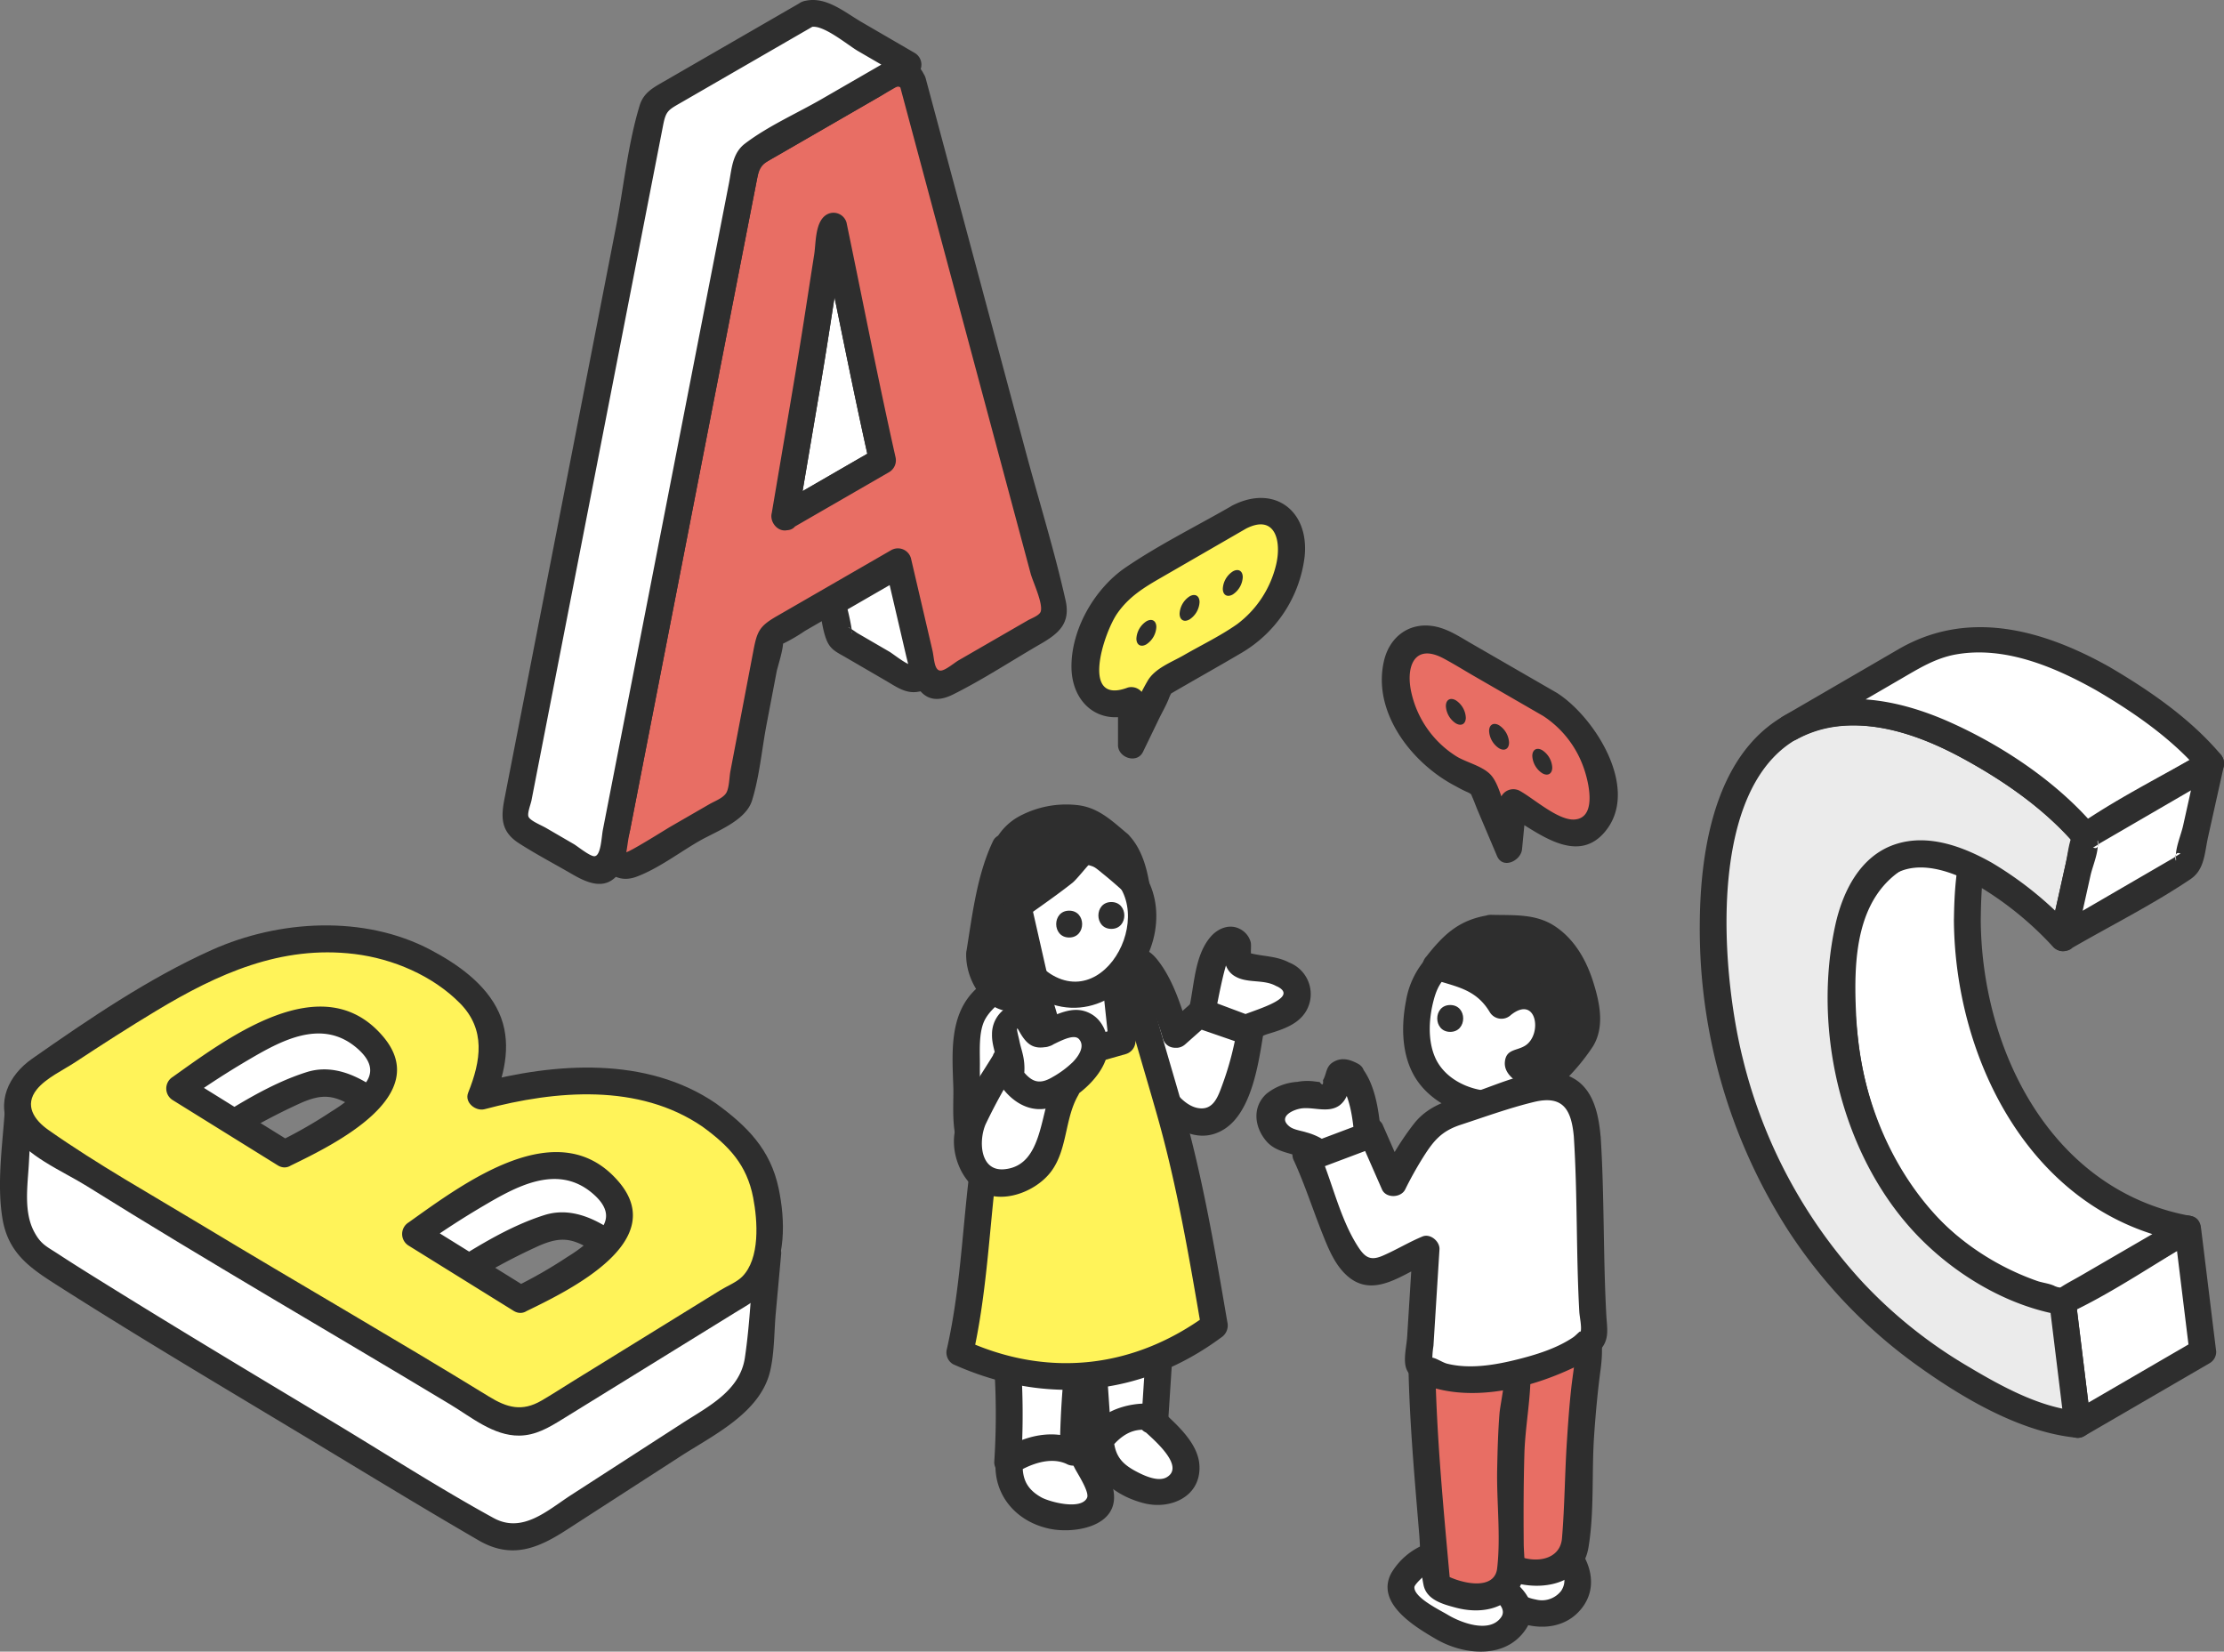 <svg id="about_img1" xmlns="http://www.w3.org/2000/svg" xmlns:xlink="http://www.w3.org/1999/xlink" width="419.083" height="311.226" viewBox="0 0 419.083 311.226">
  <rect x="0" y="0" width="419.083" height="311.226" fill="#808080" stroke="none"/>
  <defs>
    <clipPath id="clip-path">
      <rect id="長方形_29" data-name="長方形 29" width="419.083" height="311.226" fill="none"/>
    </clipPath>
  </defs>
  <path id="パス_334" data-name="パス 334" d="M175.438,105.864l19.8-10.458L185.9,50.584Z" transform="translate(-27.554 -7.945)" fill="#fff"/>
  <g id="グループ_65" data-name="グループ 65">
    <g id="グループ_64" data-name="グループ 64" clip-path="url(#clip-path)">
      <path id="パス_335" data-name="パス 335" d="M57.857,221.28c-10.982,2.213-27.37,20.253-27.37,20.253l13.6,7.74S60.78,238.607,66.04,238.54,80.3,247.016,80.3,247.016s3.243-15.385,1.345-18.5c-4.47-7.336-16.081-8.789-23.789-7.237" transform="translate(-4.788 -34.666)" fill="#fff"/>
      <path id="パス_336" data-name="パス 336" d="M56.719,218.379c-11.1,2.568-21.039,12.739-28.486,20.9a2.56,2.56,0,0,0,.511,3.972l13.6,7.739a2.531,2.531,0,0,0,2.553,0,114.516,114.516,0,0,1,16.3-9.027c3.694-1.575,5.872-1.509,9.406.627a44.705,44.705,0,0,1,7.44,5.748c1.306,1.228,3.822.823,4.227-1.116.6-2.9,1.088-5.821,1.476-8.754.465-3.534,1.378-8.148-.293-11.5-4.52-9.077-18.113-10.159-26.736-8.589-3.2.582-1.844,5.457,1.344,4.877C64,222.176,77.687,222.571,79.2,230.4c.92,4.763-.824,10.793-1.8,15.482l4.227-1.116c-5.053-4.753-12.127-10.867-19.5-8.542-7,2.209-13.623,6.482-19.78,10.4H44.9l-13.6-7.74q.257,1.985.513,3.971c6.873-7.533,16.017-17.236,26.254-19.6,3.17-.733,1.829-5.611-1.344-4.877" transform="translate(-4.322 -34.204)" fill="#2e2e2e"/>
      <path id="パス_337" data-name="パス 337" d="M111.011,253.239c-10.982,2.213-27.37,20.253-27.37,20.253l13.6,7.74s16.693-10.666,21.953-10.733,14.262,8.476,14.262,8.476,3.243-15.385,1.345-18.5c-4.471-7.336-16.081-8.79-23.789-7.237" transform="translate(-13.137 -39.685)" fill="#fff"/>
      <path id="パス_338" data-name="パス 338" d="M109.872,250.338c-11.1,2.567-21.038,12.739-28.486,20.9a2.56,2.56,0,0,0,.511,3.971l13.6,7.74a2.531,2.531,0,0,0,2.553,0,114.475,114.475,0,0,1,16.3-9.028c3.694-1.575,5.872-1.508,9.406.628a44.74,44.74,0,0,1,7.44,5.748c1.306,1.228,3.822.823,4.227-1.116.6-2.9,1.088-5.821,1.476-8.754.465-3.534,1.378-8.148-.293-11.5-4.52-9.077-18.113-10.16-26.737-8.589-3.2.582-1.843,5.457,1.344,4.877,5.933-1.081,19.625-.685,21.136,7.143.92,4.763-.824,10.793-1.8,15.482l4.227-1.116c-5.053-4.754-12.127-10.868-19.5-8.542-7,2.208-13.624,6.482-19.78,10.4h2.553l-13.6-7.739q.257,1.985.513,3.971c6.873-7.533,16.017-17.236,26.254-19.6,3.17-.733,1.828-5.611-1.344-4.877" transform="translate(-12.67 -39.224)" fill="#2e2e2e"/>
      <path id="パス_339" data-name="パス 339" d="M23.2,251.2,4.025,246.461l-.8,14.837c-.148,3.307-.527,9.8,3.639,13.575s85.715,52.281,85.715,52.281A9.035,9.035,0,0,0,102.6,327l34.1-22.024c2.632-1.813,6.42-6.18,6.592-9.373l1.875-20.563L103.2,293.082Z" transform="translate(-0.494 -38.709)" fill="#fff"/>
      <path id="パス_340" data-name="パス 340" d="M23.379,248.291,4.2,243.553A2.565,2.565,0,0,0,1,245.991c-.378,7.029-1.681,14.787-.551,21.785,1.077,6.677,5.292,9.443,10.445,12.728,14.54,9.273,29.382,18.086,44.16,26.972,11.7,7.035,23.344,14.184,35.153,21.033,6.139,3.561,11.095,1.541,16.45-1.918l21.56-13.925c6.168-3.984,14.993-8.162,16.881-15.968.848-3.506.759-7.448,1.084-11.018q.507-5.556,1.013-11.113c.195-2.128-2.241-2.856-3.805-2.183l-41.96,18.044h2.553L33.938,253.757l-9.954-5.212c-2.881-1.508-5.441,2.856-2.553,4.367L73.558,280.2l25.662,13.435c1.859.973,2.885,1.707,5.056,1.033,3.759-1.166,7.436-3.2,11.046-4.75l30.624-13.169-3.806-2.184c-.591,6.481-.822,13.1-1.781,19.538-.926,6.219-6.934,9.184-11.709,12.267l-20.982,13.552c-4.482,2.895-9.188,7.361-14.66,4.364-10.425-5.713-20.491-12.226-30.682-18.345C47.766,297.2,33.2,288.467,18.781,279.491c-2.575-1.6-5.15-3.209-7.688-4.871-2.354-1.539-3.362-1.872-4.636-4.237-2.064-3.829-1.232-8.848-1.006-13.047q.3-5.672.61-11.345l-3.2,2.439,19.176,4.738c3.159.781,4.508-4.1,1.344-4.877" transform="translate(0 -38.239)" fill="#2e2e2e"/>
      <path id="パス_341" data-name="パス 341" d="M134.256,243.083c-13.841-9.915-34.128-5.933-42.984-3.54,4.989-11.861,1.485-18.31-9.647-24.762s-25.236-5.924-37.362-1.621c-8.175,2.9-26.264,14.7-37.186,22.084a7.206,7.206,0,0,0,.108,12.012C33.411,264.317,78.659,290.3,93.538,299.6a9.022,9.022,0,0,0,9.795-.151l38.452-23.738c4.921-5.2,4.077-14.111,2.931-18.955-1.515-6.4-4.238-9.212-10.46-13.668m-80.037,7.291L34.44,238.089s14.95-10.666,22.221-12.553,15.477,2.777,16.444,9.022-18.886,15.817-18.886,15.817m44.447,27.412L78.888,265.5s14.95-10.666,22.222-12.553,15.476,2.777,16.443,9.022-18.886,15.817-18.886,15.817" transform="translate(-0.614 -32.971)" fill="#fff359"/>
      <path id="パス_342" data-name="パス 342" d="M135.062,240.42c-13.077-8.95-30.307-7.683-44.933-3.8l3.11,3.111c2.118-5.266,3.363-11.074.918-16.457s-7.844-9.153-12.931-11.826c-12.5-6.569-28.477-5.636-41.142.034C28.175,216.818,16.847,224.543,6.184,232c-4.409,3.086-6.9,8.229-4.079,13.384,2.64,4.831,9.812,7.745,14.328,10.566,22.606,14.123,45.706,27.425,68.535,41.179,3.971,2.392,8.169,5.931,13.017,5.882,3.089-.032,5.57-1.506,8.087-3.061l21.184-13.077,11.425-7.054c2.246-1.387,4.334-2.4,5.865-4.623,3.707-5.374,3.609-12.655,2.314-18.8-1.54-7.308-5.933-11.718-11.8-15.977-2.638-1.915-5.164,2.471-2.552,4.367,4.987,3.621,8.366,7.18,9.559,13.383.83,4.318,1.357,11.491-2.1,14.916-1.043,1.033-2.831,1.747-4.07,2.512l-8.446,5.214L108,292.822c-1.935,1.2-3.846,2.444-5.812,3.588-3.692,2.15-6.513,1.331-9.928-.768-17.886-10.988-36.1-21.439-54.07-32.289-9.662-5.833-19.672-11.439-28.913-17.928-2.66-1.868-4.633-4.636-2.184-7.665,1.724-2.132,4.988-3.636,7.267-5.139,5.027-3.317,10.1-6.574,15.259-9.68,11.523-6.934,23.463-12.374,37.34-10.679,7.2.88,14.705,4.056,19.861,9.279,4.893,4.956,3.952,10.86,1.543,16.849-.749,1.863,1.416,3.561,3.11,3.11,13.383-3.558,29.051-4.918,41.036,3.286,2.692,1.843,5.225-2.538,2.552-4.367" transform="translate(-0.143 -32.491)" fill="#2e2e2e"/>
      <path id="パス_343" data-name="パス 343" d="M60.719,250.561,40.94,238.275v4.367c3.7-2.633,7.523-5.119,11.436-7.425,6.2-3.653,13.931-8.038,20.557-2.513,2.491,2.078,3.692,4.448,1.561,7.008a28.079,28.079,0,0,1-6.16,5.041,86.791,86.791,0,0,1-10.168,5.807c-2.928,1.42-.367,5.783,2.552,4.367,8.241-4,26.806-13.121,17.28-24.3-11.326-13.291-29.213.252-39.612,7.647a2.565,2.565,0,0,0,0,4.367l19.78,12.286c2.772,1.722,5.315-2.651,2.552-4.367" transform="translate(-5.837 -35.341)" fill="#2e2e2e"/>
      <path id="パス_344" data-name="パス 344" d="M113.448,283.081,93.669,270.8v4.367c3.7-2.633,7.523-5.119,11.436-7.425,6.2-3.653,13.931-8.038,20.557-2.513,2.491,2.078,3.692,4.448,1.561,7.008a28.1,28.1,0,0,1-6.16,5.041,86.789,86.789,0,0,1-10.168,5.807c-2.928,1.42-.367,5.783,2.552,4.367,8.241-4,26.806-13.12,17.279-24.3-11.325-13.291-29.212.252-39.612,7.647a2.565,2.565,0,0,0,0,4.367l19.78,12.286c2.772,1.722,5.315-2.651,2.552-4.367" transform="translate(-14.119 -40.449)" fill="#2e2e2e"/>
      <path id="パス_345" data-name="パス 345" d="M199.42,125.569l-13.465,7.774,1.565,6.717,12.485,7.254a2.591,2.591,0,0,0,3.826-2.829Z" transform="translate(-29.206 -19.722)" fill="#fff"/>
      <path id="パス_346" data-name="パス 346" d="M197.676,122.912l-13.466,7.774a2.592,2.592,0,0,0-1.162,2.856c.479,2.055.681,4.511,1.5,6.446.722,1.7,1.905,2.176,3.453,3.076l7.733,4.495c1.812,1.053,3.566,2.362,5.779,2.077,6.2-.8,4-7.506,3.085-11.442q-1.606-6.885-3.211-13.77c-.738-3.169-5.617-1.827-4.877,1.344q1.151,4.931,2.3,9.863c.27,1.159,2.361,8.773,1.789,8.9-.788.181-3.531-2.052-4.256-2.473l-6.06-3.522c-.191-.11-1.462-1.081-1.747-1.015.951-.22.855,2.326.669.177a41.086,41.086,0,0,0-1.284-5.5q-.58,1.428-1.162,2.856l13.465-7.774c2.818-1.627.274-6-2.552-4.367" transform="translate(-28.738 -19.248)" fill="#2e2e2e"/>
      <path id="パス_347" data-name="パス 347" d="M182.893,47.891c-2.244,1.295-2.024,5.3-2.378,7.549-.685,4.352-1.351,8.707-2.033,13.059-.836,5.341-1.731,10.671-2.633,16q-1.67,9.855-3.339,19.71a2.563,2.563,0,0,0,3.714,2.856l18.444-10.649a2.593,2.593,0,0,0,1.162-2.856c-3.3-14.688-6.157-29.42-9.222-44.157-.663-3.185-5.539-1.837-4.878,1.344,3.066,14.737,5.923,29.468,9.223,44.157q.58-1.428,1.162-2.856L173.671,102.7l3.715,2.856q1.646-9.716,3.292-19.43c.636-3.758,1.283-7.513,1.89-11.276.66-4.106,1.292-8.216,1.929-12.326q.5-3.215,1-6.431c.18-1.137,1.1-4.5-.056-3.831,2.818-1.627.274-6-2.552-4.367" transform="translate(-27.088 -7.465)" fill="#2e2e2e"/>
      <path id="パス_348" data-name="パス 348" d="M193.5,17.963a2.592,2.592,0,0,0-3.8-1.574L162.383,32.161,136.96,162.54a2.592,2.592,0,0,0,3.84,2.741l18.725-10.812a2.593,2.593,0,0,0,1.25-1.758l5.8-30.408,10.672-6.162,13.465-7.774,4.981,21.358a2.591,2.591,0,0,0,3.819,1.656l19.394-11.2a2.591,2.591,0,0,0,1.207-2.916ZM169.363,99.934l3.3-19.452,1.248-7.366c.476-2.836,1-6.161,1.545-9.63.978-6.257,2-12.987,2.861-18.2l.272-.158c1.376,6.54,3.169,16.592,4.41,22.742l4.812,21.416Z" transform="translate(-21.503 -2.519)" fill="#e86e64"/>
      <path id="パス_349" data-name="パス 349" d="M195.243,16.246c-2.418-5.016-6.9-2.689-10.382-.678L169.733,24.3l-6.624,3.824a11.593,11.593,0,0,0-2.955,1.806c-.905,1.049-.959,2.7-1.214,4.006L147.677,91.7l-12.331,63.236c-.384,1.972-.867,3.952-1.158,5.939-.605,4.13,2.29,8.107,6.843,6.4,4.086-1.531,8-4.524,11.757-6.695,3.176-1.833,8.8-3.806,9.99-7.671,1.412-4.567,1.846-9.669,2.741-14.361q.953-4.994,1.906-9.99c.137-.712,1.568-5.107,1.1-5.776.266.383-2.1,1.436-.184.722a32.292,32.292,0,0,0,4.406-2.543l5.532-3.195,13.27-7.661-3.715-1.511,3.824,16.4c1.078,4.62,2.611,11.126,9,7.945,5.678-2.826,11.086-6.4,16.58-9.572,3.4-1.963,5.575-3.9,4.62-8.162-2.117-9.439-5.032-18.771-7.536-28.114L202.691,43.689Q199.1,30.27,195.5,16.851c-.841-3.141-5.722-1.808-4.876,1.344q7.794,29.08,15.589,58.161l9.056,33.787c.4,1.5,2.348,5.567,1.913,7.139-.213.773-1.735,1.287-2.49,1.724l-8.282,4.781-4.718,2.724c-.773.446-2.458,1.891-3.348,1.933-1.262.06-1.236-2.353-1.57-3.788q-2.029-8.7-4.058-17.4A2.553,2.553,0,0,0,189,105.743L167.415,118.2c-3.188,1.841-3.682,2.808-4.35,6.311q-1.519,7.954-3.036,15.908-.67,3.51-1.339,7.02c-.2,1.049-.208,3.1-.771,4.042-.592.99-2.166,1.548-3.172,2.128l-7.378,4.26c-.77.444-8.126,5.076-8.388,4.788-.311-.341.716-3.669.8-4.094q11.338-58.143,22.675-116.286.8-4.093,1.6-8.186a6.774,6.774,0,0,0,.31-1.592c-.222-.207-1.613,1.139-.921,1.275.3.059,1.351-.781,1.608-.929l14.687-8.48,7.434-4.292c.94-.542,3.123-2.493,3.708-1.279,1.413,2.932,5.775.369,4.367-2.552" transform="translate(-21.063 -2.079)" fill="#2e2e2e"/>
      <path id="パス_350" data-name="パス 350" d="M177.382,105.558q1.646-9.713,3.292-19.429c.636-3.758,1.283-7.513,1.888-11.276.661-4.106,1.293-8.216,1.931-12.325q.5-3.217,1-6.432c.18-1.137,1.1-4.5-.056-3.832q-1.857-.756-3.715-1.511c3.066,14.737,5.922,29.469,9.223,44.158l1.162-2.856q-9.221,5.324-18.444,10.649c-2.818,1.626-.274,6,2.552,4.367l18.444-10.649a2.593,2.593,0,0,0,1.162-2.856c-3.3-14.688-6.158-29.42-9.223-44.158a2.552,2.552,0,0,0-3.715-1.511c-2.244,1.295-2.023,5.3-2.378,7.55-.684,4.351-1.351,8.706-2.033,13.058-.836,5.341-1.731,10.671-2.633,16q-1.669,9.856-3.339,19.71c-.539,3.183,4.334,4.551,4.877,1.344" transform="translate(-27.083 -7.472)" fill="#2e2e2e"/>
      <path id="パス_351" data-name="パス 351" d="M170.222,3.092,142.3,19.213a2.59,2.59,0,0,0-1.248,1.748l-25.934,133a2.591,2.591,0,0,0,1.242,2.736l12.93,7.515a2.591,2.591,0,0,0,3.846-1.745l25.59-131.233a2.59,2.59,0,0,1,1.248-1.748L189.2,12.612,172.82,3.1a2.592,2.592,0,0,0-2.6,0" transform="translate(-18.073 -0.431)" fill="#fff"/>
      <path id="パス_352" data-name="パス 352" d="M168.519.478,152.4,9.784l-9.6,5.541c-2.007,1.159-3.873,2.11-4.614,4.536-2.241,7.332-3.016,15.47-4.481,22.982q-9.242,47.39-18.481,94.78-1.247,6.389-2.492,12.778c-.684,3.5-.8,6.248,2.692,8.491,3.234,2.08,6.681,3.883,10.006,5.815,2.777,1.614,6.17,3.168,8.684.053,1.5-1.853,1.612-5.017,2.047-7.252l17.484-89.661q3.314-17,6.629-34c.586-3,1.372-3.088,4.213-4.728l20.58-11.882,4.977-2.873a2.553,2.553,0,0,0,0-4.367l-9.98-5.8C176.708,2.247,173.176-.86,169.123.223c-3.142.839-1.809,5.719,1.344,4.876,2.214-.591,6.908,3.386,8.837,4.507l8.188,4.758V10l-14.969,8.643c-4.723,2.726-10.163,5.113-14.507,8.425-2.376,1.811-2.476,4.709-3,7.419q-1.426,7.31-2.851,14.62-9.006,46.184-18.011,92.367l-2.9,14.867c-.272,1.4-.361,4.865-1.554,5-.825.091-3.223-1.873-3.9-2.269l-5.23-3.04c-1.008-.586-3.124-1.4-3.358-2.206-.2-.684.453-2.319.585-3l1.1-5.653q8.7-44.622,17.4-89.243,3.146-16.136,6.293-32.272c.555-2.843.959-2.918,3.655-4.475L166.435,7.522l4.636-2.676c2.818-1.627.274-6-2.552-4.367" transform="translate(-17.646 0)" fill="#2e2e2e"/>
      <path id="パス_353" data-name="パス 353" d="M461.082,288.45l2.832,23.105L487.5,297.848l-2.832-23.105Z" transform="translate(-72.417 -43.151)" fill="#fff"/>
      <path id="パス_354" data-name="パス 354" d="M458.078,287.976l2.832,23.105c.225,1.837,1.992,3.238,3.805,2.184L488.3,299.557a2.473,2.473,0,0,0,1.253-2.183l-2.832-23.105c-.225-1.837-1.992-3.238-3.805-2.184l-23.587,13.708c-2.813,1.634-.27,6.007,2.552,4.366l23.587-13.707-3.805-2.183,2.832,23.105,1.253-2.184L462.163,308.9l3.805,2.183-2.832-23.105c-.391-3.189-5.454-3.228-5.058,0" transform="translate(-71.941 -42.676)" fill="#2e2e2e"/>
      <path id="パス_355" data-name="パス 355" d="M435.4,201.011c.039-13.735,3.407-21.5,8.7-24.569L420.5,190.15c-5.289,3.074-8.658,10.834-8.7,24.568-.069,24.3,10.4,43.041,26.818,52.521,5.257,3.035,11.17,5.239,14.717,5.772L476.93,259.3c-3.547-.533-9.46-2.737-14.717-5.772-16.419-9.479-26.887-28.223-26.818-52.52" transform="translate(-64.678 -27.712)" fill="#fff"/>
      <path id="パス_356" data-name="パス 356" d="M437.453,200.536c.087-7.259.435-18.022,7.445-22.385,2.756-1.716.275-6.011-2.553-4.367l-21.267,12.358c-2.9,1.684-5.472,3.385-7.388,6.256-3.9,5.845-4.719,13.5-4.865,20.344-.325,15.267,3.54,30.918,13.051,43.092A52.394,52.394,0,0,0,438.2,269.688c4.074,2.2,11.9,6.909,16.51,4.7,7.925-3.792,15.42-8.96,23.021-13.378,1.756-1.02,1.606-4.226-.6-4.622-26.4-4.734-39.547-31.3-39.679-55.854-.018-3.254-5.075-3.26-5.058,0,.143,26.634,14.82,55.607,43.392,60.731l-.6-4.623-18.911,10.99c-1.273.74-2.62,1.417-3.846,2.235a3.371,3.371,0,0,1-.8.466c1.346-.381.836-.085-.037-.64-.9-.573-2.488-.719-3.491-1.074a49.326,49.326,0,0,1-18.337-11.467c-10.243-10.238-15.134-24.58-15.805-38.84-.476-10.109-.142-22.1,9.451-27.675l21.492-12.49-2.553-4.367c-8.771,5.46-9.838,17.433-9.949,26.752-.039,3.255,5.019,3.258,5.058,0" transform="translate(-64.206 -27.236)" fill="#2e2e2e"/>
      <path id="パス_357" data-name="パス 357" d="M434.181,189.739a60.864,60.864,0,0,1,14.7,11.965l4.263-19.157c-2.884-3.481-9.971-9.992-20.215-15.906-26.137-15.09-49.834-8.964-49.953,32.839-.091,32.3,15.07,66.9,47.25,85.482,9.983,5.764,17.869,8.2,21.421,8.438l-2.832-23.105c-3.547-.533-9.46-2.737-14.717-5.772C417.679,255.043,407.211,236.3,407.28,212c.074-26.262,12.32-30.681,26.9-22.263" transform="translate(-60.15 -24.995)" fill="#ebebeb"/>
      <path id="パス_358" data-name="パス 358" d="M432.434,191.432A62.542,62.542,0,0,1,446.621,203a2.547,2.547,0,0,0,4.227-1.116l3.629-16.31c.472-2.123,1.126-3.655-.227-5.554-2.37-3.326-6.153-6.074-9.345-8.547-11.974-9.275-29.916-19.645-45.595-13.7-16.14,6.116-19.294,26.124-19.335,41.219a105.274,105.274,0,0,0,16.706,57.44,95.263,95.263,0,0,0,24.192,25.319c8.558,6.143,19.543,12.711,30.3,13.689a2.53,2.53,0,0,0,2.529-2.529L450.872,269.8a2.609,2.609,0,0,0-1.856-2.439c-22.4-4.017-36.654-25.128-39.166-46.525-1.043-8.891-1.883-21.9,4.232-29.371,4.853-5.924,12.727-3.2,18.351-.037,2.84,1.6,5.392-2.769,2.552-4.367-5.423-3.051-12.04-5.531-18.245-3.436-6.6,2.23-9.87,8.951-11.252,15.334-4.125,19.042.822,41.42,13.588,56.254,7.163,8.324,17.709,15.073,28.6,17.026l-1.857-2.439,2.832,23.105,2.529-2.529c-7.428-.675-15.026-5.021-21.273-8.754a88.76,88.76,0,0,1-19.12-15.371,95.45,95.45,0,0,1-22.67-42.145c-4.881-19.4-8.042-65.374,23.146-62.824,6.554.536,12.885,3.157,18.589,6.3,7.677,4.224,15.32,9.54,21.036,16.262l-.65-2.461q-2.132,9.578-4.262,19.157l4.227-1.116a67.166,67.166,0,0,0-15.212-12.36c-2.8-1.67-5.349,2.7-2.552,4.367" transform="translate(-59.678 -24.505)" fill="#2e2e2e"/>
      <path id="パス_359" data-name="パス 359" d="M459.217,150.38c-13.415-7.745-26.186-9.9-35.458-4.513l-23.587,13.708c9.271-5.388,22.043-3.232,35.457,4.513,10.243,5.914,17.331,12.426,20.215,15.905l23.587-13.707c-2.884-3.481-9.971-9.992-20.215-15.906" transform="translate(-62.85 -22.441)" fill="#fff"/>
      <path id="パス_360" data-name="パス 360" d="M460.025,147.774c-12.6-7.1-26.733-11.067-39.9-3.416l-21.7,12.61c-2.819,1.638-.307,5.925,2.553,4.366,9.826-5.354,21.549-1.6,30.756,3.323,7.984,4.27,15.944,9.754,21.852,16.7a2.552,2.552,0,0,0,3.065.4l23.587-13.708a2.566,2.566,0,0,0,.512-3.971c-5.672-6.672-13.238-11.9-20.726-16.3-2.812-1.653-5.359,2.717-2.552,4.367,7.163,4.212,14.279,9.132,19.7,15.51q.255-1.985.512-3.971L454.1,177.388l3.065.4c-7.093-8.342-17.234-15.131-27.131-19.588-10.007-4.507-21.539-6.712-31.606-1.226q1.277,2.182,2.553,4.366l19.762-11.484c3.282-1.907,6.388-3.837,10.211-4.518,9.228-1.645,18.665,2.383,26.52,6.808,2.839,1.6,5.391-2.767,2.552-4.367" transform="translate(-62.383 -22.02)" fill="#2e2e2e"/>
      <path id="パス_361" data-name="パス 361" d="M461.16,203.509,484.747,189.8l4.262-19.158-23.587,13.708Z" transform="translate(-72.429 -26.801)" fill="#fff"/>
      <path id="パス_362" data-name="パス 362" d="M461.969,205.221c7.536-4.379,15.53-8.359,22.757-13.225,2.676-1.8,2.645-4.925,3.32-7.959q1.468-6.6,2.935-13.191a2.56,2.56,0,0,0-3.715-2.856c-7.536,4.379-15.53,8.359-22.757,13.225-2.676,1.8-2.644,4.924-3.32,7.959q-1.468,6.6-2.935,13.191c-.706,3.171,4.169,4.526,4.877,1.344l2.761-12.413c.384-1.728,1.511-4.285,1.346-6.05-.168-1.8.743,1.613-.894.751.126.066,1.269-.737,1.379-.8l22.094-12.84L486.1,169.5l-2.761,12.413c-.384,1.728-1.511,4.285-1.346,6.05.168,1.8-.742-1.613.894-.751-.126-.066-1.269.737-1.379.8l-22.094,12.839c-2.813,1.635-.27,6.008,2.552,4.367" transform="translate(-71.962 -26.33)" fill="#2e2e2e"/>
      <path id="パス_363" data-name="パス 363" d="M245.317,319.212c.013.213.878,2.467.894,2.681,2.359-3.215,5.282-5.783,9.534-4.767l1.3-20.066-13.068,2.05c.552,8.743.792,11.359,1.343,20.1" transform="translate(-38.318 -46.656)" fill="#fff"/>
      <path id="パス_364" data-name="パス 364" d="M242.406,319.422c.258.907.635,1.775.894,2.681.654,2.286,3.352,2.252,4.622.6,1.7-2.208,3.673-4.092,6.679-3.605a2.578,2.578,0,0,0,3.2-2.439l1.3-20.065c.116-1.8-1.7-2.674-3.2-2.439l-13.067,2.05a2.524,2.524,0,0,0-1.857,2.438c.427,6.7.916,13.4,1.343,20.1.206,3.233,5.265,3.256,5.058,0-.427-6.7-.916-13.4-1.343-20.1l-1.856,2.439,13.067-2.049-3.2-2.439-1.3,20.065,3.2-2.439c-5.573-.9-9.094,1.649-12.39,5.93l4.622.6c-.26-.906-.636-1.774-.894-2.681-.888-3.126-5.77-1.8-4.877,1.344" transform="translate(-37.846 -46.194)" fill="#2e2e2e"/>
      <path id="パス_365" data-name="パス 365" d="M255.9,317.435l.072-.618c-4.252-1.016-7.64,1-10,4.216a9.808,9.808,0,0,0,1.172,4.582c2.041,3.261,10.428,7.321,13.324,4.1a4.5,4.5,0,0,0,1.281-5.381c-.786-2.183-5.849-6.9-5.849-6.9" transform="translate(-38.632 -49.717)" fill="#fff"/>
      <path id="パス_366" data-name="パス 366" d="M257.975,317c.024-.206.048-.412.072-.618a2.52,2.52,0,0,0-1.856-2.439c-5.069-.953-13.941,1.775-13.025,8.289.773,5.5,5.42,9,10.611,10.314,4.827,1.225,10.586-1.12,10.432-6.906-.114-4.26-4.091-7.727-6.974-10.429-2.374-2.225-5.957,1.345-3.576,3.576,1.6,1.5,7.977,6.738,4.387,8.846-1.64.964-4.32-.313-5.81-1.105-2.62-1.393-3.918-2.876-4.188-5.931q-.37.894-.74,1.789c1.941-2.484,4.254-4.183,7.538-3.566l-1.857-2.438c-.024.206-.048.412-.072.618-.375,3.227,4.686,3.2,5.058,0" transform="translate(-38.181 -49.278)" fill="#2e2e2e"/>
      <path id="パス_367" data-name="パス 367" d="M238.079,321.955s0-.017,0-.048a9.006,9.006,0,0,0-8.036-.082,12.37,12.37,0,0,0-4.336,1.94c-.091,1.09-.195,2.208-.319,3.385-.373,3.5,3.114,7.492,7.687,8.712s10.233-.334,9.706-3.743c-.355-2.294-4.7-10.165-4.7-10.165" transform="translate(-35.395 -50.403)" fill="#fff"/>
      <path id="パス_368" data-name="パス 368" d="M240.163,321.5v-.048a2.482,2.482,0,0,0-1.253-2.184,12.317,12.317,0,0,0-9.722-.448c-1.679.547-3.851,1.082-5.2,2.306-1.275,1.154-1.241,2.147-1.4,3.847-.62,6.581,3.8,11.786,10.3,13.079,4.428.881,12.377-.342,11.98-6.388-.255-3.874-3.216-8.113-5.048-11.441-1.57-2.853-5.939-.3-4.366,2.552q1.06,1.926,2.049,3.889c.47.929,2.794,4.452,2.288,5.525-1.13,2.395-7.14.754-8.644-.1-3.774-2.14-3.688-4.913-3.352-8.779q-.626,1.091-1.253,2.183c2.737-1.723,6.67-3.357,9.819-1.859l-1.253-2.183v.048c-.068,3.256,4.989,3.255,5.058,0" transform="translate(-34.95 -49.951)" fill="#2e2e2e"/>
      <path id="パス_369" data-name="パス 369" d="M224.272,295.319c1.138,9.847,1.677,16.537.832,26.593a12.352,12.352,0,0,1,4.336-1.94,9,9,0,0,1,8.036.081c.021-.936.373-15.639,1.913-23.966-1.841,1.784-15.117-.769-15.117-.769" transform="translate(-35.224 -46.382)" fill="#fff"/>
      <path id="パス_370" data-name="パス 370" d="M221.268,294.855a137.894,137.894,0,0,1,.832,26.593,2.546,2.546,0,0,0,3.805,2.183c2.738-1.723,6.658-3.319,9.819-1.859a2.563,2.563,0,0,0,3.805-2.183,156.822,156.822,0,0,1,1.823-23.294c.339-1.938-1.734-4.255-3.715-2.856-1.548,1.093-5.617.109-7.4-.111-1.931-.239-3.859-.549-5.771-.912-3.181-.6-4.544,4.27-1.345,4.877,4.483.851,13,3.387,17.066.513l-3.715-2.856a165.64,165.64,0,0,0-2,24.638l3.805-2.183c-5.034-2.327-10.356-1.017-14.924,1.858l3.805,2.184a137.9,137.9,0,0,0-.832-26.593c-.365-3.2-5.427-3.234-5.058,0" transform="translate(-34.749 -45.918)" fill="#2e2e2e"/>
      <path id="パス_371" data-name="パス 371" d="M255.5,228.572c-.851-3-4.912-14.906-7.962-14.236l-18-.529c-3.418,3.255-12.2,8.166-12.884,12.352-1.463,8.91.195,22.443.195,22.443l6.341,5.3c10.762,6.149,25.728,8.308,30.341.109l-1.892-15.551c4.585,7.479,11.582,8.927,14.236,2.413a63.94,63.94,0,0,0,3.62-12.787l-9.684-3.34Z" transform="translate(-33.932 -33.58)" fill="#fff"/>
      <path id="パス_372" data-name="パス 372" d="M257.449,227.414c-1.337-4.57-3.008-9.975-6.094-13.69-2.369-2.852-5.233-2.429-8.618-2.529-4.287-.126-8.837-.719-13.113-.385-1.909.148-2.72,1.1-4.229,2.292-2.832,2.241-5.975,4.2-8.5,6.811-4.622,4.787-4.011,11.843-3.808,18.084.1,3.206-.59,9.567,1.788,12.165,7.382,8.064,20.88,13.163,31.628,10.721,4.479-1.018,9.45-4.168,8.84-9.19q-.835-6.857-1.668-13.715l-4.712,1.276c3.11,4.732,9.2,10.368,15.163,6.619,5.092-3.2,6.436-12.138,7.314-17.6a2.616,2.616,0,0,0-1.767-3.111l-9.684-3.339a2.544,2.544,0,0,0-2.46.65l-4.311,3.822c-2.44,2.164,1.147,5.73,3.576,3.577l4.311-3.822-2.461.65,9.684,3.34q-.883-1.555-1.766-3.111a57.415,57.415,0,0,1-2.774,10.556c-.819,2.237-1.693,4.887-4.549,4.416-2.576-.424-4.6-3.217-5.909-5.2-1.237-1.883-5.04-1.414-4.713,1.276l1.047,8.607c.216,1.774.568,3.585.653,5.37.087,1.822.15,1.385-1.535,2.575-4.722,3.336-12.036,1.738-17.07.119a32.41,32.41,0,0,1-11.631-6.7c-.354-.3-1.208-1.333-1.63-1.363-.728-.053.126,2.123.386,1.129.373-1.421-.378-3.964-.476-5.422-.189-2.81-.3-5.629-.271-8.446.025-2.619-.291-6.336.988-8.677,1.338-2.45,4.371-4.316,6.537-5.945.957-.72,1.924-1.425,2.869-2.162.969-.756,2.457-1.461.681-1.208,2.928-.416,6.341.186,9.289.273,2.044.06,6.9-.612,8.527.222,1.414.722,2.729,4.543,3.367,6.083a62.086,62.086,0,0,1,2.22,6.327c.912,3.117,5.794,1.791,4.877-1.345" transform="translate(-33.445 -33.094)" fill="#2e2e2e"/>
      <path id="パス_373" data-name="パス 373" d="M240.508,190.276c-9.353-.856-14.507,3.557-15.194,10.409-.761,7.6,4.522,16.254,11.656,16.513a12.641,12.641,0,0,0,4.406-.641c5.1-1.672,8.4-6.647,9.2-11.837.971-6.265-1.869-12.875-10.071-14.445" transform="translate(-35.376 -29.868)" fill="#fff"/>
      <path id="パス_374" data-name="パス 374" d="M240.04,187.286c-7.985-.529-15.923,2.712-17.5,11.3-1.427,7.759,2.782,17.6,10.718,20.1,9.32,2.933,17.808-4.96,19.295-13.758,1.442-8.532-3.5-15.63-11.837-17.556-3.168-.732-4.52,4.144-1.345,4.877,15.666,3.618,5.764,27.708-6.07,20.946-4.691-2.68-7.071-9.551-5.57-14.637,1.645-5.574,7.2-6.558,12.313-6.219,3.25.215,3.236-4.844,0-5.058" transform="translate(-34.908 -29.406)" fill="#2e2e2e"/>
      <path id="パス_375" data-name="パス 375" d="M238.554,203.575c-3.255,0-3.26,5.058,0,5.058s3.26-5.058,0-5.058" transform="translate(-37.083 -31.973)" fill="#2e2e2e"/>
      <path id="パス_376" data-name="パス 376" d="M247.986,201.646c-3.255,0-3.26,5.058,0,5.058s3.26-5.058,0-5.058" transform="translate(-38.565 -31.67)" fill="#2e2e2e"/>
      <path id="パス_377" data-name="パス 377" d="M245.7,187.61c-2.124-1.692-4.178-4.073-6.841-4.537-5.032-.876-11.943.77-14.228,5.375a28.819,28.819,0,0,0-1.456,7.4c-.184,2.943,1.451,5.248,1.1,5.518,0,0,8.293-6.25,10.3-7.541,2.575-1.655,3.72-3.835,5.885-4.966.909-.474,8.635,6.545,8.635,6.545s-.975-5.863-3.4-7.793" transform="translate(-35.05 -28.718)" fill="#2e2e2e"/>
      <path id="パス_378" data-name="パス 378" d="M247.022,185.351c-3-2.514-5.577-5.048-9.658-5.418a18.719,18.719,0,0,0-10.889,2.227,11.172,11.172,0,0,0-5.432,7.458,28.7,28.7,0,0,0-.862,5.759c-.043,1.806,1.243,3.916,1.1,5.518-.158,1.8,2.315,3.306,3.805,2.183,3.813-2.872,7.839-5.519,11.579-8.476.815-.644,2.974-3.411,3.2-3.495-.055.021-.172-.194.727.382a19.548,19.548,0,0,1,1.631,1.253c1.586,1.269,3.117,2.616,4.624,3.98a2.552,2.552,0,0,0,4.227-2.461c-.565-3.191-1.679-6.61-4.049-8.909-2.337-2.268-5.917,1.3-3.577,3.577,1.725,1.673,2.341,4.37,2.749,6.677l4.227-2.461c-3.026-2.74-8.177-9.121-12.572-6.4-1.881,1.167-3.237,3.1-5.013,4.421-1.085.811-2.227,1.554-3.322,2.354-2.342,1.708-4.662,3.444-6.977,5.187l3.805,2.184c.188-2.147-1.167-4.19-1-6.5.176-2.429.568-5.348,2.484-7.042,1.94-1.716,4.866-2.364,7.373-2.443,3.661-.114,5.58,1.785,8.246,4.016,2.481,2.074,6.077-1.484,3.577-3.577" transform="translate(-34.581 -28.247)" fill="#2e2e2e"/>
      <path id="パス_379" data-name="パス 379" d="M218.978,209.422c-.383,2.444,1,3.193,1.659,5.576,3.533,6.1,9.015.668,9.015.668l-5.944-26.173s-2.357,4.78-4.73,19.93" transform="translate(-34.382 -29.761)" fill="#2e2e2e"/>
      <path id="パス_380" data-name="パス 380" d="M215.989,208.955c-.172,5.821,4.655,12.717,11.048,10.506,3.529-1.221,5-3.162,4.2-6.658q-2.777-12.224-5.554-24.45c-.462-2.034-3.679-2.565-4.622-.6-3,6.241-3.905,13.81-4.984,20.533-.511,3.185,4.362,4.555,4.877,1.345a134.277,134.277,0,0,1,3.158-15.3c.306-1.084.845-2.222,1.049-3.329.128-.7.3-.759.267-.7l-4.622-.6,5.945,26.173.65-2.461a5.052,5.052,0,0,1-2.04,1.269c-2.547.652-4.382-3.545-4.318-5.724.1-3.255-4.962-3.253-5.058,0" transform="translate(-33.922 -29.295)" fill="#2e2e2e"/>
      <path id="パス_381" data-name="パス 381" d="M247.061,218.443l-3.137.724,1.206,11.34L232.792,234l-4.319-14.635-3.839.96,5.3,21.037s-9.778,5.68-10.134,7.721c-2.085,11.94-2.033,26.569-5.24,40.1,17.514,8.157,34.068,5.519,47.984-5.038-3.06-17.857-5.475-32.013-10.654-47.847-1.771-5.413-4.826-17.854-4.826-17.854" transform="translate(-33.698 -34.308)" fill="#fff359"/>
      <path id="パス_382" data-name="パス 382" d="M245.922,215.536l-3.137.724a2.537,2.537,0,0,0-1.857,2.439q.6,5.67,1.207,11.34l1.856-2.439L231.652,231.1l3.11,1.766q-2.16-7.317-4.318-14.634a2.578,2.578,0,0,0-3.111-1.767l-3.839.96a2.569,2.569,0,0,0-1.766,3.11q2.648,10.519,5.3,21.038l1.162-2.856c-4.589,2.68-10.753,5.563-11.622,11.249-1.94,12.671-2.058,25.54-4.913,38.081a2.571,2.571,0,0,0,1.162,2.855c17.212,7.742,35.274,6.247,50.536-5.037A2.688,2.688,0,0,0,264.513,283c-2.316-13.515-4.6-27.064-8.345-40.273-2.406-8.483-5.026-16.859-7.135-25.429-.777-3.159-5.655-1.821-4.876,1.344,2.109,8.57,4.73,16.946,7.135,25.43,3.744,13.208,6.029,26.757,8.345,40.272q.582-1.429,1.162-2.856c-13.71,10.137-29.82,12.06-45.431,5.038l1.162,2.856c2.485-10.919,3.032-22.075,4.276-33.169.2-1.821.094-5.431.985-6.883.667-1.086,2.286-1.963,3.307-2.675,1.826-1.272,3.72-2.458,5.642-3.58a2.588,2.588,0,0,0,1.162-2.856q-2.649-10.52-5.3-21.038l-1.767,3.11,3.839-.959-3.11-1.766q2.16,7.317,4.318,14.634A2.57,2.57,0,0,0,233,235.972l12.339-3.5a2.553,2.553,0,0,0,1.857-2.438q-.6-5.671-1.207-11.34l-1.856,2.438,3.137-.723c3.17-.732,1.828-5.61-1.344-4.877" transform="translate(-33.231 -33.84)" fill="#2e2e2e"/>
      <path id="パス_383" data-name="パス 383" d="M223.643,236.681c-2.82,4.8-6.784,11.374-7.334,14.386s1.438,7.852,4.348,8.8c3.172,1.038,8.03-1.151,9.755-4.009s2.67-10.756,4.513-13.539c-3.481,1.612-8.809-1.955-11.283-5.641" transform="translate(-33.959 -37.173)" fill="#fff"/>
      <path id="パス_384" data-name="パス 384" d="M220.992,234.94c-2.743,4.656-7,10.147-7.679,15.662-.512,4.184,1.763,9.556,5.9,11.115,4.221,1.591,9.789-.805,12.369-4.283,3.075-4.146,2.532-9.9,5.058-14.3,1.054-1.836-.707-4.422-2.856-3.715-3.261,1.072-6.651-2.069-8.427-4.479-1.911-2.592-6.3-.073-4.367,2.552,3.148,4.273,8.5,8.659,14.139,6.8l-2.856-3.715c-2.908,5.064-1.97,15.771-9.538,16.459-4.646.422-4.841-5.437-3.51-8.492a104.532,104.532,0,0,1,6.132-11.056c1.656-2.81-2.714-5.358-4.367-2.552" transform="translate(-33.491 -36.708)" fill="#2e2e2e"/>
      <path id="パス_385" data-name="パス 385" d="M283.868,216.565c-2.385-1.564-5.561-.753-7.922-1.884-1.045-1.089.187-3.283-.96-4.264-1.265-.956-2.7.405-3.281,1.548-1.721,2.831-2.2,8.51-3,11.725l8.279,3.1c1.5-1.2,5.475-1.688,7.118-2.681,3.457-1.785,3.539-6.214-.233-7.549" transform="translate(-42.202 -32.997)" fill="#fff"/>
      <path id="パス_386" data-name="パス 386" d="M284.675,213.919c-2.74-1.464-5.706-1.063-8.526-2.139l1.511,1.162c-.443-.783,0-2.182-.309-3.079a3.957,3.957,0,0,0-1.86-2.22c-1.977-1.108-4.2-.224-5.6,1.38-3.089,3.546-3.085,9.181-4.092,13.533a2.6,2.6,0,0,0,1.766,3.11l6.132,2.3a12.552,12.552,0,0,0,2.146.805c1.617.267,3.317-.962,4.849-1.419,3.211-.958,6.685-2.113,7.771-5.692a6.381,6.381,0,0,0-3.786-7.742c-2.95-1.3-5.526,3.052-2.552,4.367,5.332,2.357-5.4,4.889-6.886,5.863l1.949-.255-8.279-3.1,1.766,3.111c.233-1.007,2.113-11.94,3.171-11.507l-1.511-1.162c.5.736.083,2.171.351,3.035a3.832,3.832,0,0,0,1.819,2.264c2.321,1.334,5.268.5,7.62,1.757,2.869,1.533,5.428-2.831,2.552-4.367" transform="translate(-41.734 -32.534)" fill="#2e2e2e"/>
      <path id="パス_387" data-name="パス 387" d="M232.318,230.407c-2.181.754-2.257-.5-3.141-2.529-1.075-1.238-3.316-.457-4.02,1.024-1.427,3.088,1.492,6.5.531,9.64,2.655,3.754,5.54,4.558,8.635,2.654,3.99-2.418,9.614-6.121,6.175-11.636-2.781-2.461-5.38-.091-8.18.846" transform="translate(-35.3 -35.694)" fill="#fff"/>
      <path id="パス_388" data-name="パス 388" d="M231.175,227.5q.891,1.076.269-.042l-.3-.721a3.473,3.473,0,0,0-1.174-1.527,4.5,4.5,0,0,0-3.749-.823,5.844,5.844,0,0,0-4.461,5.758c-.045,1.773.612,3.383.923,5.093.362,2-.276,3.264,1.018,4.989,1.78,2.373,4.432,4.181,7.5,3.983,4.817-.311,11.3-5.515,12.259-10.3.552-2.762-.451-6.144-2.984-7.6-3.228-1.858-6.249.029-9.3,1.191-3.012,1.147-1.705,6.039,1.344,4.877,1.3-.5,4.542-2.558,5.621-1.357,1.266,1.41-.2,3.361-1.188,4.368a18.436,18.436,0,0,1-3.767,2.784c-2.481,1.479-3.963,1.014-5.784-1.375q.128.975.255,1.949a11.284,11.284,0,0,0-.1-4.852c-.2-.894-.5-1.764-.663-2.665-.087-.481-.857-3.211-.072-1.792,1.369,2.476,2.673,3.735,5.695,2.94,3.145-.828,1.811-5.708-1.344-4.877" transform="translate(-34.829 -35.225)" fill="#2e2e2e"/>
      <path id="パス_389" data-name="パス 389" d="M271.589,115.348,252.448,126.4c-5.46,3.152-9.926,10.887-9.926,17.191,0,5.851,3.85,8.484,8.767,6.314v8.4l5.582-11.539,14.718-8.5c5.459-3.152,9.926-10.887,9.926-17.191s-4.467-8.882-9.926-5.73" transform="translate(-38.09 -17.905)" fill="#fff359"/>
      <path id="パス_390" data-name="パス 390" d="M269.842,112.743c-6.661,3.845-13.735,7.328-20.094,11.655-5.847,3.977-10.276,11.619-10.226,18.772.048,6.878,5.327,11.265,11.969,8.751l-3.2-2.439v8.4c0,2.386,3.586,3.607,4.713,1.277q1.486-3.074,2.972-6.146c.635-1.312,1.412-2.633,1.933-3.995.572-1.5.927-1.169-.055-.593,4.546-2.667,9.154-5.227,13.694-7.907a24.448,24.448,0,0,0,11.913-18.164c.889-8.705-5.792-13.642-13.618-9.615-2.895,1.489-.34,5.856,2.552,4.367,5.541-2.852,6.782,2.365,5.664,6.9a19.688,19.688,0,0,1-7.264,11.054c-3.142,2.225-6.747,3.948-10.077,5.87-2.359,1.362-5.456,2.457-6.855,4.868-1.99,3.43-3.5,7.236-5.228,10.807l4.712,1.276v-8.4a2.547,2.547,0,0,0-3.2-2.439c-9.052,3.426-4.541-10.318-1.983-13.984,2.154-3.088,4.945-4.815,8.08-6.625l16.151-9.325c2.818-1.627.274-6-2.552-4.367" transform="translate(-37.619 -17.484)" fill="#2e2e2e"/>
      <path id="パス_391" data-name="パス 391" d="M255.917,138.846a4.153,4.153,0,0,0-1.879,3.255c0,1.2.841,1.683,1.879,1.084a4.153,4.153,0,0,0,1.878-3.254c0-1.2-.841-1.684-1.878-1.085" transform="translate(-39.899 -21.767)" fill="#2e2e2e"/>
      <path id="パス_392" data-name="パス 392" d="M265.575,133.269a4.153,4.153,0,0,0-1.879,3.255c0,1.2.841,1.683,1.879,1.085a4.154,4.154,0,0,0,1.879-3.255c0-1.2-.841-1.684-1.879-1.085" transform="translate(-41.416 -20.891)" fill="#2e2e2e"/>
      <path id="パス_393" data-name="パス 393" d="M275.234,127.693a4.153,4.153,0,0,0-1.879,3.254c0,1.2.841,1.684,1.879,1.085a4.153,4.153,0,0,0,1.879-3.254c0-1.2-.841-1.684-1.879-1.085" transform="translate(-42.933 -20.015)" fill="#2e2e2e"/>
      <path id="パス_394" data-name="パス 394" d="M343.918,343.421c-6.438-4.055-7.844-1.807-11.343.5-3.238,11.537,12.042,18.18,16.239,10.216,1.876-3.559-.538-8.385-4.9-10.716" transform="translate(-52.164 -53.585)" fill="#fff"/>
      <path id="パス_395" data-name="パス 395" d="M344.724,340.77c-2.758-1.661-5.957-3.265-9.241-2.248-2.314.716-5.423,2.6-6.005,5.021a13.144,13.144,0,0,0,6.164,14.215c4.151,2.5,9.962,2.828,13.512-.9,5.144-5.4.995-12.909-4.43-16.089-2.814-1.65-5.362,2.72-2.552,4.367,2.423,1.421,5.7,4.753,3.693,7.766a4.578,4.578,0,0,1-4.754,1.624,8.307,8.307,0,0,1-6.566-10.4l-1.162,1.511c1.031-.7,2.221-1.876,3.447-2.238,1.894-.561,3.8.808,5.343,1.738,2.8,1.683,5.341-2.689,2.552-4.367" transform="translate(-51.693 -53.118)" fill="#2e2e2e"/>
      <path id="パス_396" data-name="パス 396" d="M337.261,303.847c.126,11.78.03,37.831.03,37.831s9.177,4.57,12.478-3.582c0,0,.87-24.55,2.2-33.041.456-2.906.85-6.122-.77-8.578-1.506-2.284-13.938,7.369-13.938,7.369" transform="translate(-52.97 -46.509)" fill="#e86e64"/>
      <path id="パス_397" data-name="パス 397" d="M334.234,303.377c.126,12.61.076,25.222.03,37.831a2.492,2.492,0,0,0,1.253,2.183c5.783,2.784,15,1.958,16.283-5.765,1.119-6.71.593-14.076,1.05-20.866.287-4.275.676-8.519,1.246-12.764.445-3.321.819-10.249-3.855-10.827-2.974-.368-6.382,2.2-8.691,3.7-2.261,1.473-4.442,3.065-6.576,4.715-2.572,1.988,1.032,5.543,3.576,3.576-.865.669.9-.671,1.105-.82q1.538-1.134,3.115-2.213c1.026-.7,5.606-4.445,6.969-3.913-.4-.157-.588,4.806-.706,5.694-.167,1.248-.346,2.492-.484,3.743-.369,3.36-.605,6.735-.824,10.108-.391,6.041-.41,12.134-.92,18.163-.344,4.075-5.069,4.864-8.737,3.1l1.253,2.184c.046-12.61.1-25.222-.03-37.831-.033-3.253-5.091-3.26-5.058,0" transform="translate(-52.472 -46.039)" fill="#2e2e2e"/>
      <path id="パス_398" data-name="パス 398" d="M322.135,213.673l-2.9,2.648c-3.01,5.314-3.824,14.88.1,19.559a15.5,15.5,0,0,0,16.613,4.531l4.3-3.3c6.314-4.675,7.71-14.743,2.906-20.96s-14.9-7.407-21.015-2.477" transform="translate(-49.737 -33.08)" fill="#fff"/>
      <path id="パス_399" data-name="パス 399" d="M319.875,211.425a16.047,16.047,0,0,0-5.665,9.781c-.938,4.824-.856,10.449,1.889,14.711,2.619,4.067,7.47,6.587,12.173,7.2,5.01.648,8.093-.678,11.848-3.566,7.141-5.493,10.437-14.98,5.9-23.349-4.883-9-17.627-11.088-25.632-5.169-2.589,1.914-.069,6.306,2.552,4.367,5.781-4.275,15.106-3.459,18.712,3.354,3.288,6.211.5,12.91-4.668,16.877-2.273,1.746-3.829,2.723-6.892,2.586-4.167-.185-8.667-2.385-10.4-6.344-1.457-3.338-1.16-7.533-.224-10.963.79-2.895,1.863-3.974,3.979-5.906,2.409-2.2-1.176-5.768-3.577-3.577" transform="translate(-49.265 -32.619)" fill="#2e2e2e"/>
      <path id="パス_400" data-name="パス 400" d="M325.872,350.2c-6.438-4.055-7.8-2.745-11.8,1.433-3.5,3.659,4,7.788,7.338,9.877,4.555,2.852,11.192,2.628,13.615-1.968,1.876-3.56-4.791-7.01-9.15-9.341" transform="translate(-49.184 -54.616)" fill="#fff"/>
      <path id="パス_401" data-name="パス 401" d="M326.681,347.548c-2.7-1.629-5.846-3.462-9.11-2.521a12.934,12.934,0,0,0-6.685,5.552c-3.018,5.666,4.425,10.1,8.44,12.438,5.174,3.011,13.037,3.85,16.872-1.807,4.442-6.552-4.9-11.191-9.518-13.662-2.869-1.535-5.427,2.83-2.552,4.367,1.952,1.044,9.422,4.182,7.458,6.978-2.185,3.113-7.617,1.014-10.042-.45-1.458-.881-6.44-3.266-6.3-5.235.045-.619,2.542-2.846,3.258-3.126,1.919-.749,4.039.876,5.623,1.833,2.794,1.687,5.338-2.686,2.552-4.367" transform="translate(-48.717 -54.149)" fill="#2e2e2e"/>
      <path id="パス_402" data-name="パス 402" d="M323.736,224.668c-3.255,0-3.26,5.058,0,5.058s3.26-5.058,0-5.058" transform="translate(-50.462 -35.286)" fill="#2e2e2e"/>
      <path id="パス_403" data-name="パス 403" d="M331.4,207.514c-6.6.874-8.032,4.171-10.437,7.127,5.1,1.777,9.127,1.449,12.369,7.421,5.263-4.666,8.457-1.22,8.779,2.925.251,3.223-1.235,6.87-4.834,7.452-3.233.5,4.152,3.855,4.152,3.855s6.51-5.942,7.7-9.23-1.5-11.51-3.068-13.64c-5.091-6.9-8.033-5.663-14.661-5.91" transform="translate(-50.41 -32.592)" fill="#2e2e2e"/>
      <path id="パス_404" data-name="パス 404" d="M330.268,204.6c-5.44.909-8.28,3.625-11.553,7.777a2.57,2.57,0,0,0,1.116,4.227c4.486,1.465,8.232,1.852,10.858,6.259a2.573,2.573,0,0,0,3.972.512c4.806-3.821,5.966,3.54,2.789,5.716-1.586,1.087-3.69.616-3.926,3.128-.285,3.043,3.93,4.752,6.169,5.784a2.647,2.647,0,0,0,3.064-.4,39.2,39.2,0,0,0,7.423-8.4c2.178-3.695,1.211-8.173-.011-12.051-1.293-4.1-3.495-8.006-7.162-10.462s-7.854-2.068-12.067-2.182c-3.256-.088-3.254,4.97,0,5.058,2.853.077,6.214-.444,8.794,1.02,3.277,1.86,4.892,5.467,5.856,8.91,1.069,3.815,1.21,6.182-1.344,9.283a53.181,53.181,0,0,1-5.064,5.25l3.064-.4c-.81-.373-1.62-.768-2.393-1.215a17.06,17.06,0,0,0-1.608-1.025c-.054.01-2.307,3.888.866,2.488a9,9,0,0,0,5.051-7.906c.18-3-.749-6.5-3.436-8.213-3.375-2.157-6.915-.134-9.642,2.034l3.972.512c-3.355-5.63-8.035-6.674-13.881-8.584q.558,2.113,1.116,4.227c2.752-3.491,4.671-5.7,9.321-6.475,3.2-.535,1.844-5.41-1.344-4.877" transform="translate(-49.95 -32.121)" fill="#2e2e2e"/>
      <path id="パス_405" data-name="パス 405" d="M317.836,303.75c.126,11.78,2.874,42.279,2.874,42.279s10.578,6.078,13.88-2.073c0,0-.51-25.6.821-34.087.455-2.906.849-6.122-.77-8.578-1.507-2.284-16.8,2.458-16.8,2.458" transform="translate(-49.919 -47.223)" fill="#e86e64"/>
      <path id="パス_406" data-name="パス 406" d="M314.836,303.3c.155,10.859,1.152,21.729,2.042,32.548.256,3.117.173,6.545.821,9.614.583,2.759,3.561,3.586,6.085,4.253,4.573,1.208,9.552.422,12.068-3.986,1.354-2.37.74-5.515.72-8.131-.046-5.625-.036-11.252.126-16.876.145-5.026,1.178-10.132,1.167-15.125-.013-6.331-3.122-8.423-8.888-7.642a77.479,77.479,0,0,0-12.286,2.906c-3.1.955-1.778,5.839,1.345,4.877,1.787-.55,3.593-1.046,5.406-1.5,1.919-.483,6.985-2.45,8.865-1.479,1.657.856-.13,8.217-.3,10.375-.276,3.51-.37,7.037-.438,10.556-.116,6.068.7,12.589,0,18.608-.494,4.26-6.749,2.955-10.054,1.1l1.253,2.183c-1.263-14.04-2.673-28.178-2.874-42.279-.046-3.252-5.1-3.261-5.058,0" transform="translate(-49.448 -46.772)" fill="#2e2e2e"/>
      <path id="パス_407" data-name="パス 407" d="M344.929,252.357c-.482-6.7-2.85-11.365-10.725-9.019-8.473,2.525-13.151,4.072-16.723,5.262s-9.05,12.384-9.05,12.384l-4.286-9.764-12.267,4.414c5.187,11.053,6.653,22.517,12.744,22.259,2.6-.11,3.944-1.967,9.928-4.333L313.2,295.278c8.587,7.474,33.456-2.093,32.989-5.9,0,0-.632-10.962-.791-15.554-.331-5.777.018-14.768-.464-21.466" transform="translate(-45.842 -38.122)" fill="#fff"/>
      <path id="パス_408" data-name="パス 408" d="M347,251.879c-.392-4.417-1.41-9.507-5.939-11.444-5.544-2.372-12.887,1.431-18.186,3.117-4.214,1.341-8.071,2.166-10.958,5.715a52.628,52.628,0,0,0-6.126,9.962h4.367q-2.144-4.882-4.287-9.764a2.526,2.526,0,0,0-2.856-1.162l-12.266,4.414a2.581,2.581,0,0,0-1.511,3.715c2.034,4.468,3.52,9.131,5.336,13.685,1.144,2.87,2.4,6.014,4.813,8.062,5.021,4.256,10.574-.673,15.379-2.659l-3.2-2.439-1.027,16.452c-.105,1.693-.674,3.926-.283,5.6.708,3.037,5.457,4.242,8.085,4.66,7.507,1.2,15.763-.909,22.589-3.991,2.244-1.013,4.915-2.253,6.4-4.314,1.3-1.808.861-3.774.745-5.877-.621-11.236-.355-22.517-1.07-33.735-.206-3.233-5.265-3.255-5.058,0,.7,10.93.422,21.92,1.023,32.867.065,1.18.53,2.933.228,4.073.222-.835-.7.366-1.373.82-3.157,2.133-7.113,3.331-10.775,4.237-4.119,1.018-8.777,1.777-12.969.738-.873-.217-2.1-1.09-2.907-1.151-.124-.009.279,1.987.121.971a16,16,0,0,1,.2-3.185q.568-9.083,1.134-18.167c.094-1.5-1.716-3.052-3.2-2.439-2.582,1.068-4.964,2.535-7.511,3.631-2.285.982-3.32.344-4.661-1.743-3.55-5.522-4.924-12.676-7.644-18.651l-1.511,3.715,12.266-4.414-2.856-1.162,4.287,9.764c.751,1.71,3.579,1.6,4.367,0a68.2,68.2,0,0,1,3.424-6.13c2-3.174,3.513-4.9,7.043-6.061,4.547-1.49,9.144-3.166,13.795-4.293,5.5-1.332,7.066,1.435,7.523,6.581.286,3.217,5.346,3.247,5.058,0" transform="translate(-45.379 -37.643)" fill="#2e2e2e"/>
      <path id="パス_409" data-name="パス 409" d="M299.1,240.23a1.686,1.686,0,0,0-1.91-.333c-1.3.764-.476,3.141-1.7,4.028a2.966,2.966,0,0,1-2.245.153,13.661,13.661,0,0,0-5.885.3,4.867,4.867,0,0,0-3.307,2.314c-.8,1.746.3,3.808,1.747,5.075s6.281,1.818,7.543,3.265l8.946-3.368A33.045,33.045,0,0,0,300.149,242a4.5,4.5,0,0,0-1.046-1.77" transform="translate(-44.572 -37.651)" fill="#fff"/>
      <path id="パス_410" data-name="パス 410" d="M299.922,237.584c-1.452-.743-2.889-1.2-4.463-.333-1.554.854-1.3,2.191-2.042,3.479q.126,1.382-.624.357l-1.178-.146a10.155,10.155,0,0,0-3.046.11,10.35,10.35,0,0,0-5.787,2.227c-2.721,2.452-2.328,6.209-.106,8.868,2.294,2.746,5.974,2.073,8.426,4.216a2.533,2.533,0,0,0,2.461.65l8.945-3.368a2.59,2.59,0,0,0,1.856-2.438c-.36-4.147-.946-9.309-3.536-12.715-1.945-2.557-6.339-.04-4.367,2.553,2.038,2.68,2.563,6.9,2.846,10.162l1.857-2.439-8.945,3.367,2.46.651a12.017,12.017,0,0,0-4.4-2.219c-.947-.311-2.388-.476-3.184-1.111-2.318-1.848.78-3.278,2.487-3.43,2.3-.2,4.944.931,6.988-.576a4.314,4.314,0,0,0,1.365-1.867,4.864,4.864,0,0,0,.359-1.507q.2-1.393.1-.341l-1.949-.255.924.472c2.892,1.479,5.455-2.884,2.552-4.367" transform="translate(-44.114 -37.188)" fill="#2e2e2e"/>
      <path id="パス_411" data-name="パス 411" d="M341.1,155.166l-19.142-11.052c-5.459-3.152-9.925-.573-9.925,5.73s4.466,14.04,9.925,17.192l6.114,3.123,5.213,12.288.854-8.807c.97.518,9.235,5.493,10.117,5.658,3.924.737,6.771-1.911,6.771-6.942,0-6.3-4.467-14.039-9.926-17.191" transform="translate(-49.008 -22.423)" fill="#e86e64"/>
      <path id="パス_412" data-name="パス 412" d="M341.888,152.52,325.738,143.2c-2.337-1.35-4.664-2.927-7.4-3.292-4.479-.6-7.971,2.18-9.006,6.488-2.361,9.83,5.377,19.565,13.563,23.747a22.277,22.277,0,0,0,2.028,1.036c1.252.483,1.255,1.293.5-.14.639,1.211,1.089,2.567,1.624,3.826q1.782,4.2,3.564,8.4c1.089,2.568,4.5.892,4.712-1.277q.427-4.4.854-8.807l-3.805,2.184c5.189,2.885,12.811,9.723,18.317,3.625,7.221-8-1.629-21.928-8.8-26.467-2.759-1.746-5.3,2.629-2.552,4.367a19.231,19.231,0,0,1,7.34,9.044c1,2.441,3.1,10.061-1.409,10.446-3.073.262-7.662-3.893-10.34-5.382a2.562,2.562,0,0,0-3.805,2.183q-.427,4.4-.854,8.807l4.713-1.276q-1.386-3.263-2.77-6.527c-.777-1.833-1.417-4.785-2.839-6.273-1.506-1.576-4.363-2.248-6.235-3.32a19.074,19.074,0,0,1-8.606-11.856c-1.22-4.931.367-9.692,5.97-6.721,1.951,1.035,3.838,2.216,5.75,3.32l13.086,7.555c2.824,1.63,5.374-2.739,2.552-4.367" transform="translate(-48.516 -21.96)" fill="#2e2e2e"/>
      <path id="パス_413" data-name="パス 413" d="M325.1,156.507c-1.038-.6-1.879-.114-1.879,1.085a4.152,4.152,0,0,0,1.879,3.254c1.038.6,1.879.114,1.879-1.085a4.153,4.153,0,0,0-1.879-3.254" transform="translate(-50.765 -24.54)" fill="#2e2e2e"/>
      <path id="パス_414" data-name="パス 414" d="M334.763,162.083c-1.038-.6-1.879-.114-1.879,1.085a4.152,4.152,0,0,0,1.879,3.254c1.038.6,1.879.114,1.879-1.084a4.153,4.153,0,0,0-1.879-3.255" transform="translate(-52.282 -25.416)" fill="#2e2e2e"/>
      <path id="パス_415" data-name="パス 415" d="M344.421,167.66c-1.038-.6-1.879-.114-1.879,1.085A4.152,4.152,0,0,0,344.421,172c1.038.6,1.879.114,1.879-1.084a4.153,4.153,0,0,0-1.879-3.255" transform="translate(-53.799 -26.292)" fill="#2e2e2e"/>
    </g>
  </g>
</svg>
